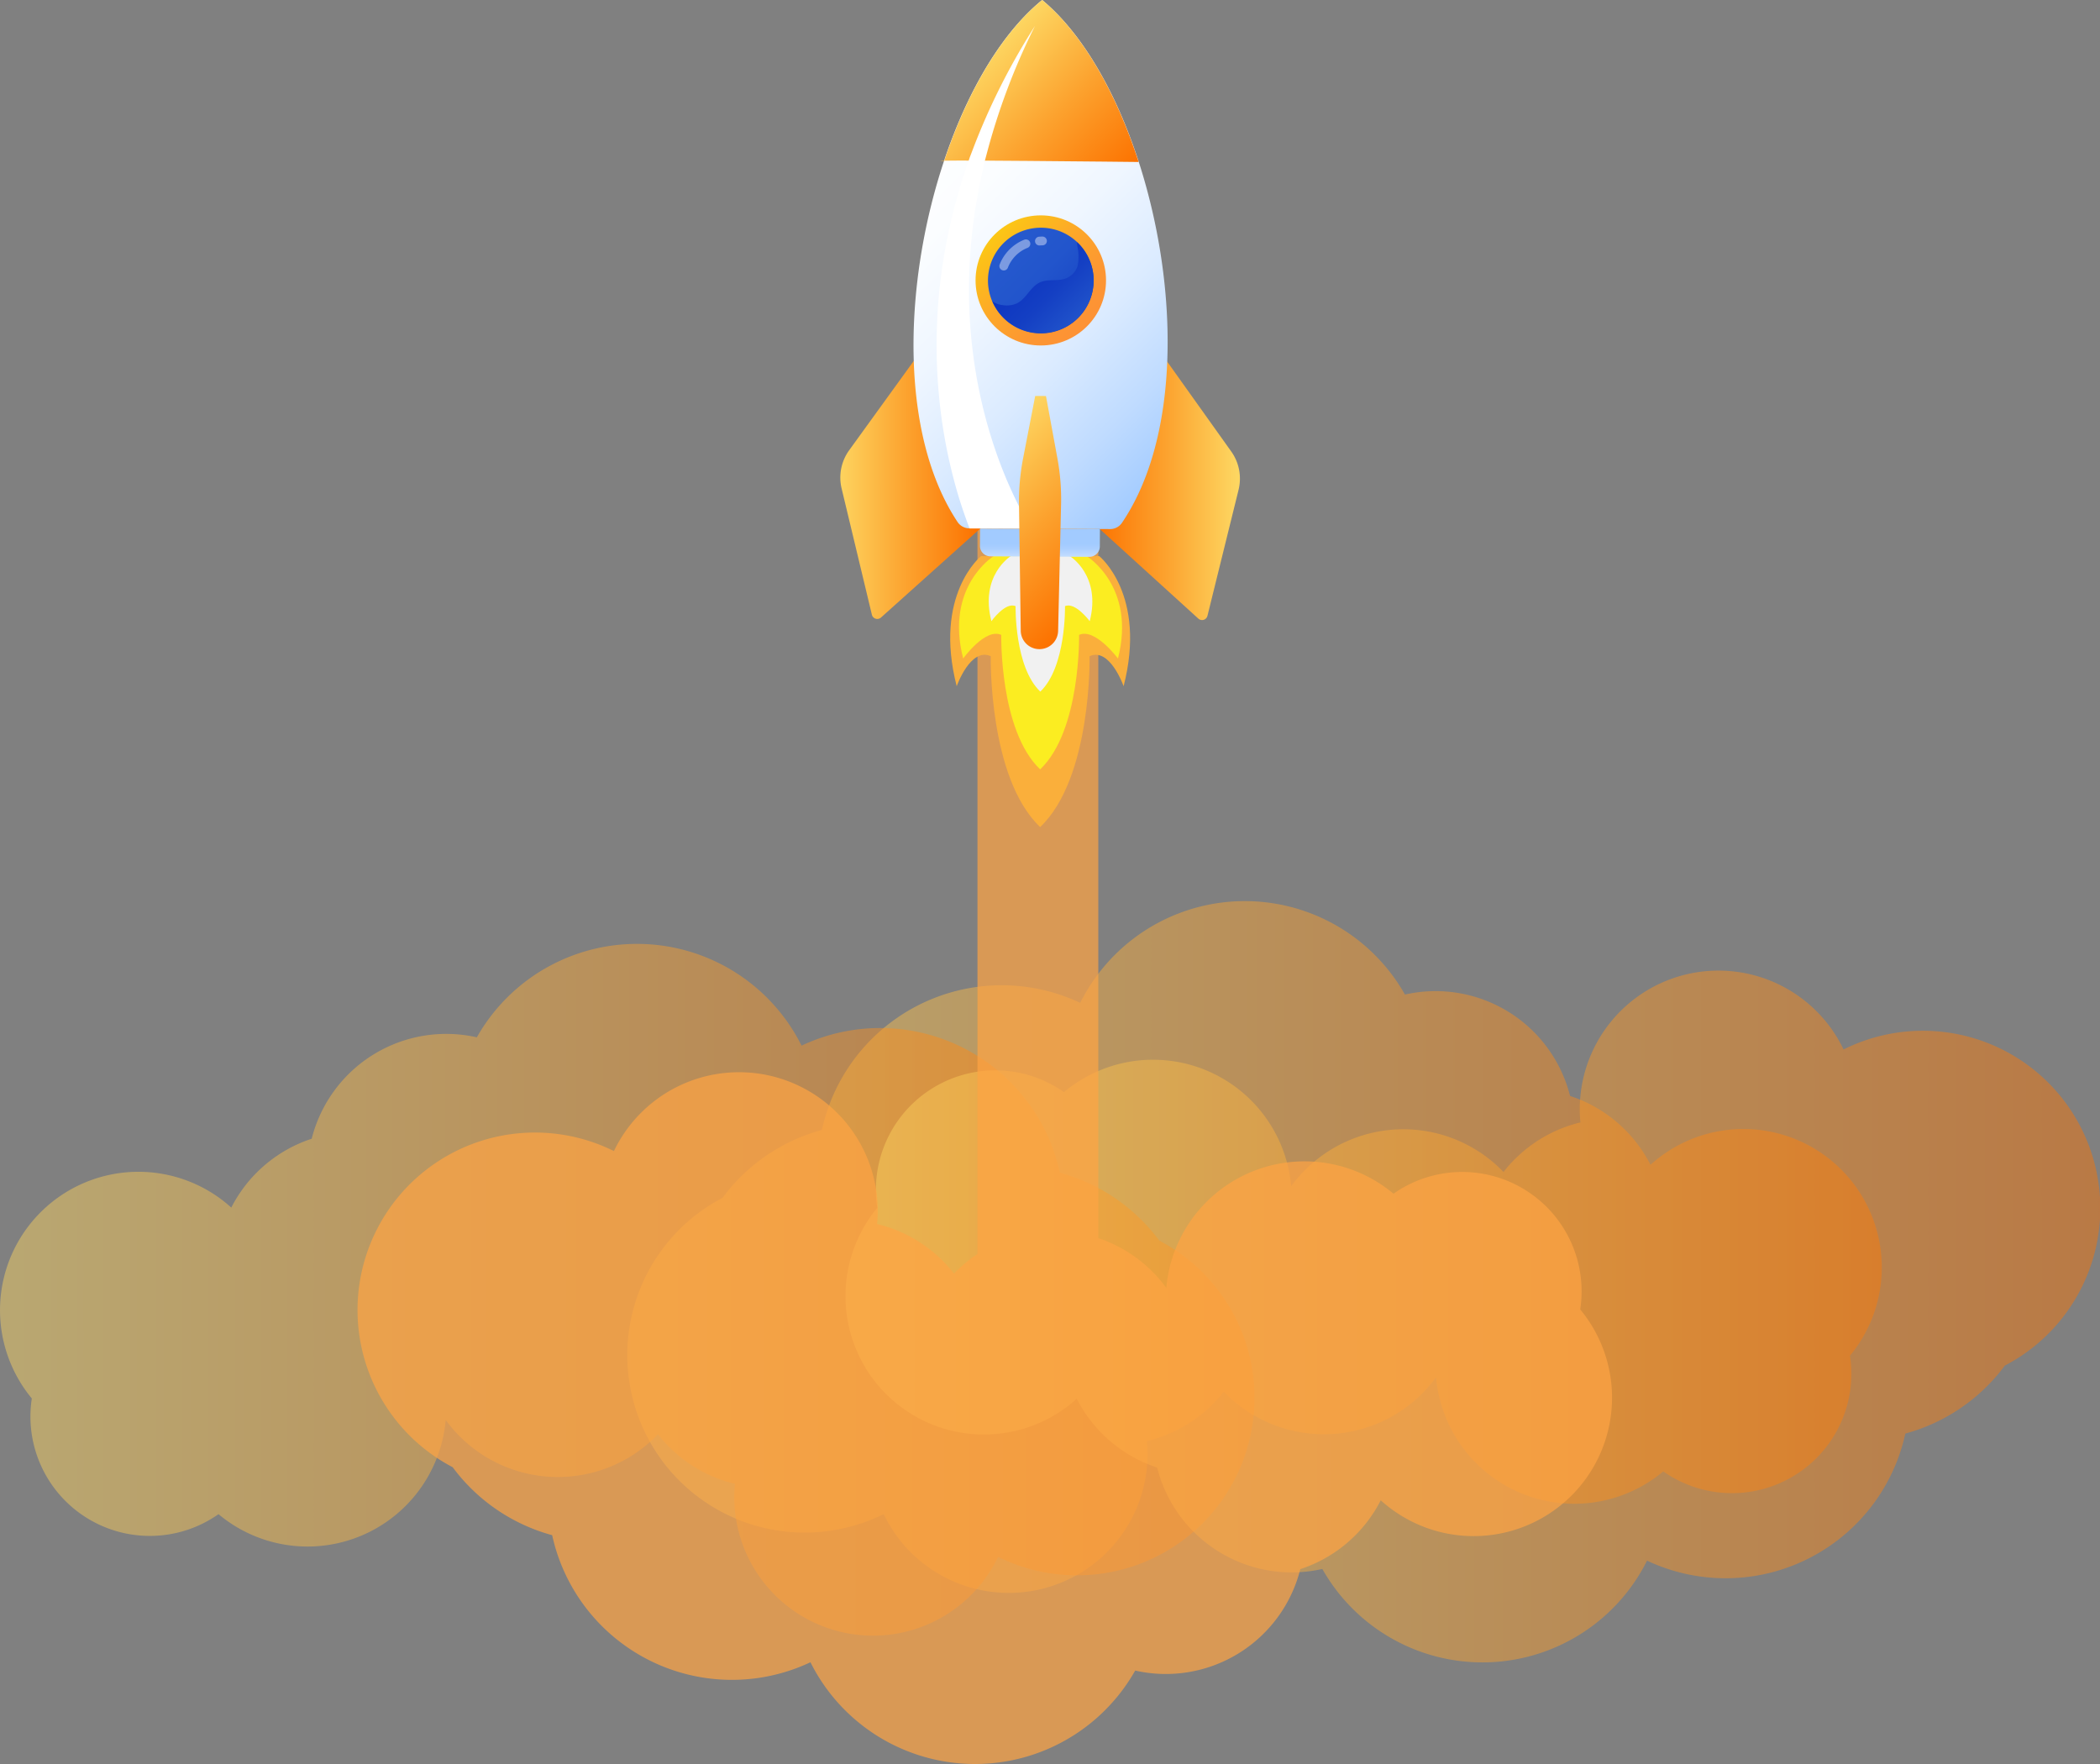 <svg xmlns="http://www.w3.org/2000/svg" xmlns:xlink="http://www.w3.org/1999/xlink" viewBox="0 0 375 315">
  <rect x="0" y="0" width="375" height="315" fill="#808080" stroke="none"/>
  <defs>
    <style>
      .cls-1 {
        isolation: isolate;
      }

      .cls-2, .cls-3, .cls-4 {
        opacity: 0.46;
      }

      .cls-2 {
        fill: url(#Degradado_sin_nombre_46);
      }

      .cls-3 {
        fill: url(#Degradado_sin_nombre_46-2);
      }

      .cls-4 {
        fill: url(#Degradado_sin_nombre_46-3);
      }

      .cls-5 {
        fill: #ffa543;
        opacity: 0.7;
      }

      .cls-6 {
        fill: #faaf3b;
      }

      .cls-7 {
        fill: #fbed21;
      }

      .cls-8 {
        fill: #f1f1f1;
      }

      .cls-9 {
        fill: url(#Degradado_sin_nombre_49);
      }

      .cls-10 {
        fill: url(#Degradado_sin_nombre_48);
      }

      .cls-11 {
        fill: url(#Degradado_sin_nombre_43);
      }

      .cls-12 {
        fill: url(#Degradado_sin_nombre_47);
      }

      .cls-13 {
        fill: url(#Degradado_sin_nombre_46-4);
      }

      .cls-14 {
        fill: url(#Degradado_sin_nombre_2);
      }

      .cls-15 {
        fill: url(#Degradado_sin_nombre_45);
      }

      .cls-16 {
        fill: url(#Degradado_sin_nombre_44);
      }

      .cls-17 {
        opacity: 0.4;
        mix-blend-mode: overlay;
      }

      .cls-18, .cls-19 {
        fill: #fff;
      }

      .cls-19 {
        mix-blend-mode: soft-light;
      }

      .cls-20 {
        fill: url(#Degradado_sin_nombre_43-2);
      }
    </style>
    <linearGradient id="Degradado_sin_nombre_46" data-name="Degradado sin nombre 46" x1="112.012" y1="222.677" x2="336.033" y2="222.677" gradientUnits="userSpaceOnUse">
      <stop offset="0" stop-color="#fdd661"/>
      <stop offset="0.501" stop-color="#fca22e"/>
      <stop offset="1" stop-color="#fc7200"/>
    </linearGradient>
    <linearGradient id="Degradado_sin_nombre_46-2" x1="0" y1="230.316" x2="224.022" y2="230.316" xlink:href="#Degradado_sin_nombre_46"/>
    <linearGradient id="Degradado_sin_nombre_46-3" x1="150.978" y1="235.091" x2="375" y2="235.091" xlink:href="#Degradado_sin_nombre_46"/>
    <linearGradient id="Degradado_sin_nombre_49" data-name="Degradado sin nombre 49" x1="-7172.15" y1="-36.975" x2="-7172.167" y2="-42.009" gradientTransform="matrix(1, -0.002, 0.002, 1, 7357.956, 124.871)" gradientUnits="userSpaceOnUse">
      <stop offset="0" stop-color="#fff"/>
      <stop offset="0.129" stop-color="#eff6ff"/>
      <stop offset="0.515" stop-color="#c6dfff"/>
      <stop offset="0.819" stop-color="#acd0ff"/>
      <stop offset="1" stop-color="#a2cbff"/>
    </linearGradient>
    <linearGradient id="Degradado_sin_nombre_48" data-name="Degradado sin nombre 48" x1="-6014.66" y1="3084.133" x2="-5989.39" y2="3084.007" gradientTransform="matrix(1, 0.005, -0.005, 1, 6225.628, -2966.334)" gradientUnits="userSpaceOnUse">
      <stop offset="0" stop-color="#fc7200"/>
      <stop offset="0.499" stop-color="#fca22e"/>
      <stop offset="1" stop-color="#fdd661"/>
    </linearGradient>
    <linearGradient id="Degradado_sin_nombre_43" data-name="Degradado sin nombre 43" x1="10890.27" y1="3056.946" x2="10865.061" y2="3056.902" gradientTransform="matrix(-1, -0.002, -0.002, 1, 11045.8, -2950.08)" xlink:href="#Degradado_sin_nombre_46"/>
    <linearGradient id="Degradado_sin_nombre_47" data-name="Degradado sin nombre 47" x1="158.933" y1="26.921" x2="212.888" y2="80.876" gradientUnits="userSpaceOnUse">
      <stop offset="0" stop-color="#fff"/>
      <stop offset="0.209" stop-color="#fbfdff"/>
      <stop offset="0.416" stop-color="#eff6ff"/>
      <stop offset="0.623" stop-color="#dbebff"/>
      <stop offset="0.827" stop-color="#bfdbff"/>
      <stop offset="1" stop-color="#a2cbff"/>
    </linearGradient>
    <linearGradient id="Degradado_sin_nombre_46-4" x1="174.295" y1="11.56" x2="197.496" y2="34.761" xlink:href="#Degradado_sin_nombre_46"/>
    <linearGradient id="Degradado_sin_nombre_2" data-name="Degradado sin nombre 2" x1="-2587.357" y1="9006.068" x2="-2564.361" y2="9009.618" gradientTransform="translate(7616.641 -5656.635) rotate(36.518)" gradientUnits="userSpaceOnUse">
      <stop offset="0" stop-color="#fcc715"/>
      <stop offset="0.083" stop-color="#fcc019"/>
      <stop offset="0.431" stop-color="#fda729"/>
      <stop offset="0.746" stop-color="#fd9732"/>
      <stop offset="1" stop-color="#fd9235"/>
    </linearGradient>
    <linearGradient id="Degradado_sin_nombre_45" data-name="Degradado sin nombre 45" x1="-7178.849" y1="-92.974" x2="-7165.477" y2="-79.691" gradientTransform="matrix(1, 0.003, -0.003, 1, 7357.726, 160.793)" gradientUnits="userSpaceOnUse">
      <stop offset="0" stop-color="#2559cd"/>
      <stop offset="0.352" stop-color="#25c"/>
      <stop offset="0.692" stop-color="#1b4ac7"/>
      <stop offset="1" stop-color="#0f38c1"/>
    </linearGradient>
    <linearGradient id="Degradado_sin_nombre_44" data-name="Degradado sin nombre 44" x1="-7174.64" y1="-88.793" x2="-7165.477" y2="-79.691" gradientTransform="matrix(1, 0.003, -0.003, 1, 7357.726, 160.793)" gradientUnits="userSpaceOnUse">
      <stop offset="0" stop-color="#0f38c1"/>
      <stop offset="0.348" stop-color="#143fc3"/>
      <stop offset="0.848" stop-color="#2052ca"/>
      <stop offset="1" stop-color="#2559cd"/>
    </linearGradient>
    <linearGradient id="Degradado_sin_nombre_43-2" data-name="Degradado sin nombre 43" x1="-6036.964" y1="3078.517" x2="-6013.169" y2="3102.074" gradientTransform="matrix(1, 0.005, -0.005, 1, 6225.628, -2966.334)" xlink:href="#Degradado_sin_nombre_46"/>
  </defs>
  <g class="cls-1">
    <g id="Objects">
      <g>
        <path class="cls-2" d="M330.353,242.086a21.317,21.317,0,0,1-33.34,20.662,24.761,24.761,0,0,1-40.568-16.821,24.782,24.782,0,0,1-37.915,2.557,24.753,24.753,0,0,1-13.739,8.852c.078.798.12,1.605.12,2.425a24.766,24.766,0,0,1-47.108,10.604,31.689,31.689,0,0,1-28.793-56.456,32.83,32.83,0,0,1,17.763-12.134,32.853,32.853,0,0,1,46.122-22.692,32.852,32.852,0,0,1,57.988-1.484,24.767,24.767,0,0,1,29.488,18.108,24.8,24.8,0,0,1,14.362,12.294,24.714,24.714,0,0,1,35.619,34.086Z"/>
        <path class="cls-3" d="M5.681,249.724a21.317,21.317,0,0,0,33.339,20.662,24.761,24.761,0,0,0,40.568-16.821,24.782,24.782,0,0,0,37.915,2.557,24.754,24.754,0,0,0,13.739,8.852c-.078.798-.12,1.605-.12,2.425a24.766,24.766,0,0,0,47.108,10.604,31.689,31.689,0,0,0,28.793-56.456,32.83,32.83,0,0,0-17.762-12.134,32.854,32.854,0,0,0-46.123-22.692,32.852,32.852,0,0,0-57.988-1.484,24.767,24.767,0,0,0-29.488,18.108,24.797,24.797,0,0,0-14.361,12.294,24.714,24.714,0,0,0-35.619,34.086Z"/>
        <path class="cls-4" d="M156.659,215.683a21.317,21.317,0,0,1,33.339-20.663,24.761,24.761,0,0,1,40.568,16.822,24.781,24.781,0,0,1,37.915-2.557,24.759,24.759,0,0,1,13.74-8.852c-.078-.798-.12-1.605-.12-2.425a24.765,24.765,0,0,1,47.107-10.604,31.689,31.689,0,0,1,28.794,56.457,32.836,32.836,0,0,1-17.763,12.134,32.854,32.854,0,0,1-46.123,22.692,32.851,32.851,0,0,1-57.987,1.484A24.77,24.77,0,0,1,206.639,262.063a24.801,24.801,0,0,1-14.361-12.294,24.714,24.714,0,0,1-35.619-34.086Z"/>
        <path class="cls-5" d="M282.18,233.826a21.317,21.317,0,0,0-33.339-20.663,24.763,24.763,0,0,0-40.569,16.823,24.809,24.809,0,0,0-12.147-8.898V92.543H174.55V223.932a24.883,24.883,0,0,0-4.191,3.496,24.764,24.764,0,0,0-13.741-8.852c.078-.797.12-1.605.12-2.424a24.766,24.766,0,0,0-47.108-10.604,31.689,31.689,0,0,0-28.793,56.456,32.841,32.841,0,0,0,17.764,12.135,32.854,32.854,0,0,0,46.123,22.691,32.852,32.852,0,0,0,57.988,1.485A24.768,24.768,0,0,0,232.199,280.206a24.797,24.797,0,0,0,14.362-12.294,24.714,24.714,0,0,0,35.619-34.087Z"/>
        <g>
          <path class="cls-6" d="M196.306,99.313H175.179s-8.536,6.872-4.34,23.228c0,0,2.46-7.011,6.078-5.362,0,0-.435,21.717,8.826,30.514,9.26-8.797,8.826-30.514,8.826-30.514,3.617-1.649,6.077,5.362,6.077,5.362C204.843,106.185,196.306,99.313,196.306,99.313Z"/>
          <path class="cls-7" d="M194.056,99.313H177.43s-8.736,5.408-5.434,18.278c0,0,3.955-5.517,6.801-4.217,0,0-.342,17.09,6.946,24.012,7.287-6.922,6.946-24.012,6.946-24.012,2.846-1.3,6.945,4.217,6.945,4.217C202.936,104.721,194.056,99.313,194.056,99.313Z"/>
          <path class="cls-8" d="M191.049,99.313H180.485s-5.549,3.436-3.452,11.613c0,0,2.512-3.504,4.32-2.68,0,0-.217,10.858,4.414,15.256,4.631-4.398,4.413-15.256,4.413-15.256,1.808-.825,4.413,2.68,4.413,2.68C196.692,102.749,191.049,99.313,191.049,99.313Z"/>
        </g>
        <path class="cls-9" d="M174.993,94.452h21.408a0,0,0,0,1,0,0v3.069a1.868,1.868,0,0,1-1.868,1.868H176.862a1.868,1.868,0,0,1-1.868-1.868V94.452A0,0,0,0,1,174.993,94.452Z" transform="translate(0.488 -0.929) rotate(0.287)"/>
        <g>
          <path class="cls-10" d="M208.095,64.113l11.772,16.514a8.334,8.334,0,0,1,1.306,6.837l-5.557,22.507a.991.991,0,0,1-1.639.485L196.148,94.254Z"/>
          <path class="cls-11" d="M163.524,63.963l-11.884,16.435a8.335,8.335,0,0,0-1.352,6.828l5.406,22.543a.991.991,0,0,0,1.635.496L175.267,94.184Z"/>
        </g>
        <path class="cls-12" d="M186.1,0c-20.239,16.436-31.453,68.41-15.173,93.114a2.564,2.564,0,0,0,2.102,1.229l25.269.134a2.561,2.561,0,0,0,2.113-1.206C216.928,68.74,206.181,16.649,186.1,0Z"/>
        <path class="cls-13" d="M186.1,0c-7.312,5.938-13.43,16.525-17.512,28.78-6.492-.31,34.744.144,34.744.144C199.362,16.644,193.347,6.008,186.1,0Z"/>
        <g>
          <ellipse class="cls-14" cx="185.856" cy="50.075" rx="11.649" ry="11.617"/>
          <g>
            <g>
              <path class="cls-15" d="M195.189,48.687a9.436,9.436,0,1,1-10.726-7.918A9.414,9.414,0,0,1,195.189,48.687Z"/>
              <path class="cls-16" d="M195.189,48.687a9.354,9.354,0,0,0-2.863-5.451c.011.256.031.511.061.76a8.594,8.594,0,0,1,.052,3.47,3.526,3.526,0,0,1-2.151,2.268c-1.458.524-3.159.047-4.57.685-1.719.777-2.453,2.947-4.153,3.764a4.493,4.493,0,0,1-2.621.284,3.768,3.768,0,0,1-1.745-.672,9.432,9.432,0,0,0,17.991-5.109Z"/>
            </g>
            <g class="cls-17">
              <path class="cls-18" d="M186.148,42.242q-.303.002-.607.028a.784.784,0,0,0,.063,1.565l.073-.003c.16-.014.321-.02.48-.022a.784.784,0,0,0,.782-.789A.791.791,0,0,0,186.148,42.242Zm-.543,1.319h0l-0.0 0Z"/>
              <path class="cls-18" d="M183.507,42.812a.786.786,0,0,0-.601-.007,7.878,7.878,0,0,0-4.394,4.421.786.786,0,0,0,1.466.57,6.215,6.215,0,0,1,3.514-3.536.783.783,0,0,0,.015-1.449Z"/>
            </g>
          </g>
        </g>
        <path class="cls-19" d="M171.213,88.795c.58,1.868,1.217,3.726,1.924,5.572h11.054q-.288-.464-.574-.944c-.473-.805-.927-1.637-1.372-2.48-.882-1.692-1.692-3.443-2.46-5.218a85.018,85.018,0,0,1-3.777-11.054,88.807,88.807,0,0,1-2.968-23.439,91.059,91.059,0,0,1,.842-11.952l.19-1.494.256-1.484.517-2.975.649-2.953.325-1.48.391-1.463a118.083,118.083,0,0,1,8.612-22.809,119.467,119.467,0,0,0-11.093,22.028l-.558,1.452-.493,1.475-.987,2.957-.857,3.001-.426,1.504-.361,1.521a96.526,96.526,0,0,0-1.681,37.696A93.311,93.311,0,0,0,171.213,88.795Z"/>
        <path class="cls-20" d="M185.595,115.918h0a3.332,3.332,0,0,1-3.319-3.273l-.309-22.504a40.127,40.127,0,0,1,.73-8.296l2.161-11.138,1.921.01,2.049,11.158a40.13,40.13,0,0,1,.646,8.303l-.527,22.5A3.332,3.332,0,0,1,185.595,115.918Z"/>
      </g>
    </g>
  </g>
</svg>
